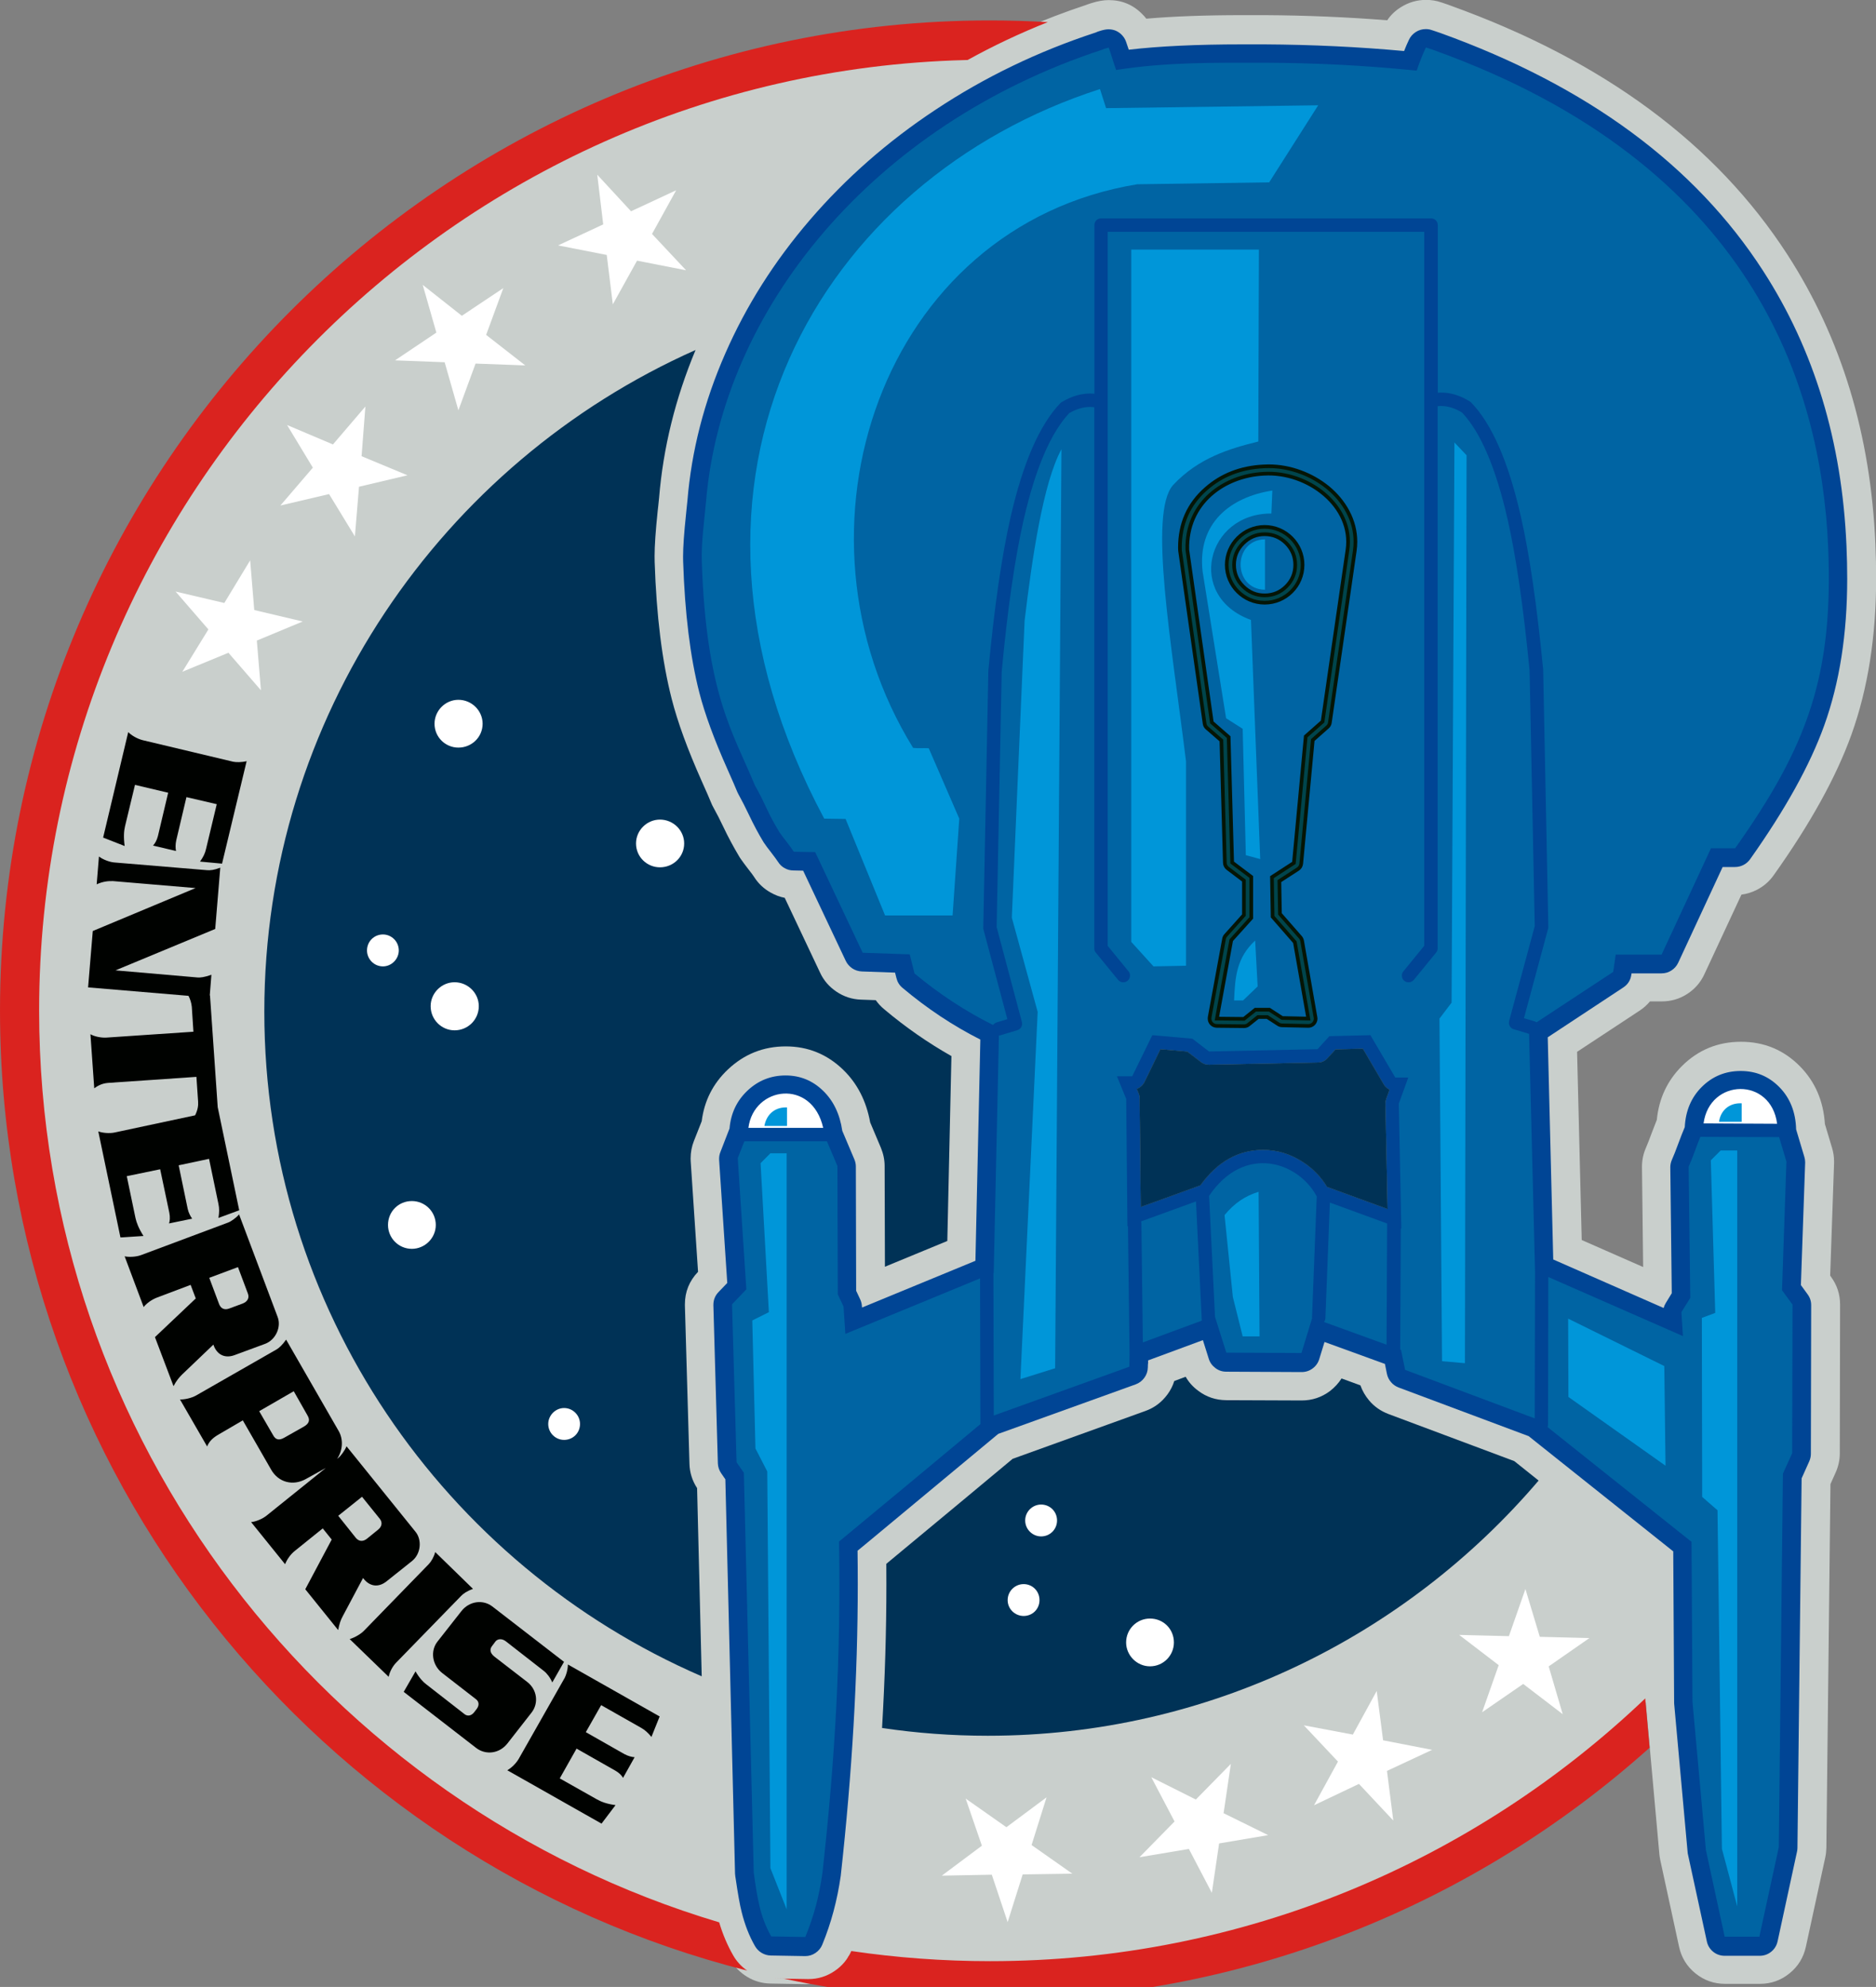 <?xml version="1.0" encoding="UTF-8"?>
<svg xmlns="http://www.w3.org/2000/svg" xmlns:xlink="http://www.w3.org/1999/xlink" width="1316.6pt" height="1394.5pt" viewBox="0 0 1316.6 1394.5" version="1.1">
<rect x="0" y="0" width="1316.6" height="1394.5" fill="#808080" stroke="none"/>
<defs>
<clipPath id="clip1">
  <path d="M 23 0 L 1316.602 0 L 1316.602 1393 L 23 1393 Z M 23 0 "/>
</clipPath>
<clipPath id="clip2">
  <path d="M 0 14 L 1158 14 L 1158 1394.5 L 0 1394.5 Z M 0 14 "/>
</clipPath>
</defs>
<g id="surface1">
<g clip-path="url(#clip1)" clip-rule="nonzero">
<path style=" stroke:none;fill-rule:evenodd;fill:rgb(78.906%,81.25%,80.077%);fill-opacity:1;" d="M 502.824 1352.199 C 505.297 1360.594 508.594 1368.324 512.664 1375.43 C 515.5 1380.43 519.414 1384.395 524.41 1387.434 C 529.406 1390.473 534.918 1392.02 540.793 1392.121 L 564.695 1392.535 C 564.898 1392.535 565.004 1392.535 565.207 1392.535 C 565.262 1392.535 565.363 1392.535 565.465 1392.535 C 572.059 1392.535 578.137 1390.629 583.754 1386.918 C 589.059 1383.312 593.027 1378.574 595.602 1372.754 C 627.539 1377.492 660.25 1379.914 693.527 1379.914 C 872.125 1379.914 1034.699 1309.441 1155.039 1194.824 C 1155.039 1195.805 1155.141 1196.781 1155.238 1197.656 L 1164.57 1301.406 C 1164.672 1302.695 1164.93 1304.035 1165.191 1305.426 L 1178.379 1366.262 C 1180.02 1373.887 1183.941 1380.172 1189.91 1385.012 C 1195.988 1389.906 1202.891 1392.328 1210.719 1392.328 L 1235.09 1392.328 C 1242.922 1392.328 1249.828 1389.906 1255.852 1385.012 C 1261.879 1380.172 1265.738 1373.887 1267.391 1366.262 L 1281.039 1303.414 C 1281.512 1301.148 1281.711 1298.934 1281.762 1296.82 L 1284.641 1041.574 L 1288.25 1033.535 C 1290.211 1029.156 1291.191 1024.676 1291.191 1019.988 L 1291.391 915.672 L 1291.391 915.621 C 1291.391 908.41 1289.281 901.918 1285.012 896.098 L 1284.441 895.223 L 1287.172 816.355 C 1287.172 816.098 1287.172 815.738 1287.172 815.48 C 1287.172 815.375 1287.172 815.223 1287.172 815.117 C 1287.172 811.926 1286.711 808.781 1285.781 805.742 L 1280.73 788.848 C 1279.699 772.672 1273.879 759.227 1263.27 748.41 C 1251.93 736.922 1238.129 731.152 1221.852 731.152 C 1205.68 731.152 1191.82 736.82 1180.43 748.152 C 1170.18 758.352 1164.262 770.922 1162.77 785.961 C 1161.68 788.641 1160.551 791.578 1159.359 794.77 C 1157.559 799.613 1156.219 803.117 1155.238 805.332 C 1153.289 809.711 1152.359 814.191 1152.359 818.828 L 1152.359 818.93 C 1152.359 819.035 1152.359 819.137 1152.359 819.188 L 1153.18 889.246 L 1110.07 870.289 L 1106.82 738.211 L 1150.449 709.465 C 1153.391 707.559 1155.859 705.344 1157.969 702.82 L 1166.219 702.82 C 1172.762 702.82 1178.789 701.066 1184.141 697.566 C 1189.5 694.113 1193.52 689.477 1196.199 683.656 L 1222.16 627.867 C 1225.922 627.402 1229.578 626.27 1233.078 624.469 C 1237.82 621.996 1241.738 618.594 1244.828 614.215 C 1270.691 577.848 1288.82 544.98 1299.379 515.516 C 1310.922 483.32 1316.691 446.746 1316.691 405.844 C 1316.691 398.219 1316.531 390.23 1316.172 381.789 C 1312.879 305.031 1292.32 237.391 1254.512 178.82 C 1204.078 100.828 1125.211 42.52 1017.859 3.879 C 1017.09 3.57 1015.699 3.059 1013.48 2.34 C 1012.602 2.031 1011.93 1.77 1011.469 1.672 C 1008.07 0.48 1004.52 -0.078 1000.809 -0.078 C 994.422 -0.078 988.5 1.672 983.039 5.121 C 979.172 7.539 976.031 10.578 973.559 14.238 C 945.531 12.02 916.941 10.789 887.734 10.629 C 887.684 10.629 887.633 10.629 887.633 10.629 L 872.074 10.629 C 846.113 10.629 823.602 11.461 804.488 13.109 C 803.613 11.922 802.633 10.84 801.551 9.809 C 795.164 3.32 787.336 0.07 778.113 0.07 C 774.457 0.07 770.336 0.789 765.855 2.23 C 764.566 2.602 763.328 3.059 762.094 3.52 C 732.574 13.309 704.449 25.57 677.922 40.25 C 316.141 48.648 23.648 346.238 23.648 709.98 C 23.648 1012.777 226.25 1269.727 502.824 1352.199 Z M 502.824 1352.199 "/>
</g>
<path style=" stroke:none;fill-rule:evenodd;fill:rgb(0%,19.604%,33.714%);fill-opacity:1;" d="M 492.473 1176.484 C 312.176 1098.391 185.504 918.609 185.504 710.082 C 185.504 503.359 310.164 324.809 488.145 245.641 C 473.977 279.641 465.426 314.25 462.543 349.539 C 462.438 350.262 462.234 352.121 461.977 355 C 461.77 356.551 461.668 357.781 461.562 358.711 C 460.121 372.52 459.398 383.02 459.398 390.289 C 459.398 391.828 459.398 393.219 459.453 394.461 C 460.688 432.168 464.656 464.211 471.453 490.688 C 475.574 506.812 482.531 525.871 492.316 547.867 C 495.664 555.285 497.879 560.438 499.016 563.219 C 499.426 564.352 500.043 565.586 500.766 566.875 C 502.98 570.844 505.246 575.273 507.566 580.164 C 511.121 587.688 514.828 594.488 518.539 600.719 C 518.949 601.492 519.465 602.215 519.98 602.988 C 521.473 605.098 523.121 607.363 524.977 609.734 C 527.191 612.566 528.633 614.473 529.199 615.402 C 532.188 620.141 536.105 623.797 540.945 626.477 C 544.035 628.227 547.281 629.465 550.734 630.133 L 575.512 682.574 C 578.035 688.086 581.898 692.516 587 695.969 C 592.203 699.473 597.973 701.379 604.309 701.582 L 614.609 701.945 C 616.258 704.262 618.215 706.426 620.535 708.332 C 635.574 721.004 651.34 731.926 667.719 741.195 L 664.836 870.961 L 621.051 889.039 L 620.844 818.363 C 620.844 813.934 619.914 809.66 618.215 805.539 L 610.695 787.715 C 607.965 772.672 601.629 760.359 591.688 750.727 C 580.406 739.859 567.012 734.398 551.453 734.398 C 535.793 734.398 522.297 739.805 510.863 750.574 C 500.457 760.41 494.273 772.516 492.473 786.891 L 486.961 800.852 C 485.465 804.715 484.691 808.73 484.691 812.902 L 484.691 813.469 C 484.691 814.039 484.691 814.551 484.746 815.066 L 489.895 892.594 C 483.766 899.035 480.676 906.605 480.676 915.363 C 480.676 915.469 480.676 915.57 480.676 915.672 C 480.676 915.93 480.676 916.188 480.676 916.395 L 483.867 1027.305 C 484.023 1033.484 485.828 1039.203 489.227 1044.406 Z M 1079.828 1039.098 C 986.539 1148.566 847.762 1218.211 693.219 1218.211 C 668.031 1218.211 643.25 1216.359 619.039 1212.75 C 621.051 1178.238 622.078 1144.547 622.078 1111.836 C 622.078 1106.84 622.078 1102.051 622.027 1097.566 C 623.211 1096.59 624.141 1095.766 624.914 1095.145 C 661.746 1064.598 690.336 1040.852 710.684 1023.852 L 803.715 990.316 C 810.105 988.051 815.254 984.188 819.324 978.676 C 821.488 975.738 823.086 972.594 824.117 969.246 L 832.102 966.258 C 834.316 970.125 837.25 973.418 841.012 976.148 C 846.73 980.477 853.273 982.641 860.535 982.691 L 913.336 982.898 C 913.387 982.898 913.336 982.898 913.387 982.898 L 913.441 982.898 C 920.859 982.898 927.504 980.684 933.375 976.305 C 936.672 973.73 939.402 970.793 941.516 967.445 L 954.754 972.285 C 956.094 976.098 958.152 979.652 960.828 982.848 C 964.488 987.227 969.078 990.367 974.488 992.43 L 1062.73 1025.449 Z M 1079.828 1039.098 "/>
<path style=" stroke:none;fill-rule:evenodd;fill:rgb(100%,100%,100%);fill-opacity:1;" d="M 430.09 213.602 L 447.09 182.941 L 481.5 189.691 L 457.598 164.191 L 474.543 133.539 L 442.863 148.281 L 419.168 122.621 L 423.34 157.5 L 391.66 172.23 L 425.812 178.93 Z M 734.48 1261.434 L 706.305 1282.398 L 677.715 1262.309 L 689.098 1295.379 L 660.973 1316.398 L 696.055 1315.727 L 707.18 1349.004 L 717.738 1315.52 L 752.562 1315.008 L 723.973 1294.914 Z M 321.703 287.98 L 333.758 255.172 L 368.633 256.461 L 341.176 235.031 L 353.23 202.211 L 324.125 221.629 L 296.668 199.941 L 306.25 233.43 L 277.25 252.898 L 312.07 254.238 Z M 863.832 1237.941 L 839.262 1262.977 L 807.992 1247.316 L 824.32 1278.379 L 799.699 1303.469 L 834.367 1297.645 L 850.488 1328.449 L 855.59 1293.781 L 890 1287.961 L 858.73 1272.559 Z M 249.07 376.48 L 251.957 341.609 L 285.953 333.57 L 253.758 320.18 L 256.438 285.309 L 233.668 311.93 L 201.473 298.289 L 219.555 328.211 L 196.785 354.789 L 230.938 346.762 Z M 966.191 1186.789 L 949.449 1217.387 L 915.035 1210.898 L 938.992 1236.344 L 922.195 1266.996 L 953.723 1252.004 L 977.828 1277.711 L 973.398 1242.887 L 1005.078 1228.102 L 970.672 1221.406 Z M 183.133 484.453 L 180.25 449.578 L 212.445 436.188 L 178.445 428.148 L 175.562 393.27 L 157.43 423.203 L 123.223 415.168 L 146.25 441.75 L 127.961 471.473 L 160.312 458.129 Z M 1070.559 1115.238 L 1058.969 1148.309 L 1024.09 1147.434 L 1051.809 1168.656 L 1040.16 1201.727 L 1069.012 1181.844 L 1096.73 1203.066 L 1086.891 1169.531 L 1115.48 1149.648 L 1080.648 1148.773 Z M 321.703 491.152 C 331.078 491.152 338.703 498.773 338.703 507.945 C 338.703 517.32 331.078 524.688 321.703 524.688 C 312.535 524.688 304.961 517.32 304.961 507.945 C 304.961 498.773 312.535 491.152 321.703 491.152 Z M 319.027 689.375 C 328.402 689.375 336.023 697 336.023 706.168 C 336.023 715.594 328.402 723.117 319.027 723.117 C 309.855 723.117 302.23 715.594 302.23 706.168 C 302.23 697 309.855 689.375 319.027 689.375 Z M 289.043 842.938 C 298.215 842.938 305.84 850.301 305.84 859.73 C 305.84 868.898 298.215 876.473 289.043 876.473 C 279.723 876.473 272.305 868.898 272.305 859.73 C 272.305 850.301 279.723 842.938 289.043 842.938 Z M 395.883 988.203 C 402.117 988.203 407.062 993.355 407.062 999.383 C 407.062 1005.668 402.117 1010.562 395.883 1010.562 C 389.855 1010.562 384.758 1005.668 384.758 999.383 C 384.758 993.355 389.855 988.203 395.883 988.203 Z M 718.41 1111.785 C 724.645 1111.785 729.535 1116.73 729.535 1123.016 C 729.535 1129.25 724.645 1134.141 718.41 1134.141 C 712.332 1134.141 707.18 1129.25 707.18 1123.016 C 707.18 1116.73 712.332 1111.785 718.41 1111.785 Z M 268.75 655.84 C 274.777 655.84 279.875 660.785 279.875 667.07 C 279.875 673.098 274.777 678.246 268.75 678.246 C 262.516 678.246 257.57 673.098 257.57 667.07 C 257.57 660.785 262.516 655.84 268.75 655.84 Z M 730.668 1055.945 C 736.902 1055.945 741.848 1060.891 741.848 1067.121 C 741.848 1073.355 736.902 1078.301 730.668 1078.301 C 724.645 1078.301 719.492 1073.355 719.492 1067.121 C 719.492 1060.891 724.645 1055.945 730.668 1055.945 Z M 807.062 1135.945 C 816.492 1135.945 823.859 1143.312 823.859 1152.738 C 823.859 1161.855 816.492 1169.48 807.062 1169.48 C 797.945 1169.48 790.324 1161.855 790.324 1152.738 C 790.324 1143.312 797.945 1135.945 807.062 1135.945 Z M 463.16 575.219 C 472.535 575.219 480.16 582.793 480.16 591.961 C 480.16 601.34 472.535 608.703 463.16 608.703 C 453.992 608.703 446.367 601.34 446.367 591.961 C 446.367 582.793 453.992 575.219 463.16 575.219 Z M 463.16 575.219 "/>
<g clip-path="url(#clip2)" clip-rule="nonzero">
<path style=" stroke:none;fill-rule:evenodd;fill:rgb(85.547%,13.719%,12.157%);fill-opacity:1;" d="M 597.457 1369.301 C 629.293 1373.988 661.898 1376.41 694.973 1376.41 C 872.848 1376.41 1034.859 1306.195 1154.68 1191.992 C 1154.68 1193.023 1154.781 1193.949 1154.879 1194.824 L 1157.719 1226.609 C 1034.699 1336.797 872.434 1403.918 695.023 1403.918 C 645.414 1403.918 596.941 1398.715 550.27 1388.723 L 542.852 1388.566 L 566.703 1388.98 C 566.855 1388.98 567.012 1388.98 567.219 1388.98 C 567.219 1388.98 567.32 1388.98 567.422 1388.98 C 574.016 1388.98 580.098 1387.125 585.66 1383.363 C 590.965 1379.809 594.934 1375.07 597.457 1369.301 Z M 504.73 1349.16 C 229.238 1266.945 27.461 1010.973 27.461 709.309 C 27.461 347.578 317.688 51.539 677.098 42.16 C 677.766 42.16 678.434 42.109 679.105 42.109 C 697.133 32.109 715.938 23.25 735.359 15.531 C 721.914 14.75 708.363 14.34 694.715 14.34 C 312.07 14.34 0.004 326.57 0.004 709.258 C 0.004 1033.332 223.621 1306.766 524.41 1383.055 C 520.289 1380.223 516.992 1376.617 514.52 1372.289 C 510.449 1365.18 507.203 1357.504 504.73 1349.16 Z M 504.73 1349.16 "/>
</g>
<path style=" stroke:none;fill-rule:evenodd;fill:rgb(0%,0.784%,0%);fill-opacity:1;" d="M 89.996 513.816 L 72.379 587.84 L 87.473 593.766 C 86.648 587.379 86.957 583.258 87.73 579.961 L 94.734 550.855 L 118.02 556.367 L 110.809 586.863 C 110.035 589.852 108.695 592.066 107.41 593.457 L 123.531 597.27 C 123.121 595.465 123.07 592.527 123.688 589.801 L 130.848 559.457 L 152.121 564.402 L 144.602 595.824 C 143.879 599.02 142.645 601.492 140.375 604.688 L 155.832 606.129 L 173.09 534.215 C 169.48 535.09 165.723 535.039 163.508 534.578 L 100.145 519.484 C 96.488 518.555 92.316 516.238 89.996 513.816 Z M 136.926 782.77 L 80.469 794.824 C 76.914 795.594 72.02 795.184 68.98 794.051 L 84.535 868.488 L 100.711 867.457 C 97.262 862.047 95.816 858.082 95.098 854.887 L 88.965 825.473 L 112.406 820.633 L 118.844 851.18 C 119.461 854.32 119.203 856.895 118.637 858.648 L 134.863 855.301 C 133.73 853.805 132.34 851.18 131.723 848.398 L 125.387 817.848 L 146.715 813.316 L 153.309 844.996 C 153.977 848.141 153.926 850.922 153.309 854.785 L 167.887 849.426 L 152.793 777.051 L 147.383 698.648 L 147.227 698.648 L 148.363 684.121 C 143.57 685.871 140.375 686.18 138.73 686.027 L 81.035 681.031 L 151.039 651.977 L 154.594 608.961 C 150.266 610.66 147.434 610.918 145.27 610.715 L 80.211 605.305 C 77.168 605.047 72.586 603.5 69.441 601.133 L 67.848 620.656 C 71.863 618.75 75.832 618.234 79.387 618.391 L 137.234 623.281 L 65.117 653.418 L 61.82 692.98 L 132.289 698.906 C 133.578 701.379 134.297 703.902 134.605 706.582 L 135.742 724.094 L 74.75 728.215 C 71.09 728.473 66.094 727.441 63.469 725.848 L 66.145 763.812 C 69.441 761.391 72.48 760.152 76.859 759.949 L 137.852 755.777 L 139.039 773.238 C 139.242 776.02 138.73 779.164 136.926 782.77 Z M 146.867 896.82 L 153.77 915.262 C 155.008 918.453 157.582 919.641 161.035 918.301 L 170.359 914.848 C 173.859 913.457 175.098 910.781 173.965 907.844 L 167.008 889.297 Z M 87.473 881.727 L 100.816 917.32 C 103.082 914.488 106.688 912.016 110.191 910.676 L 133.785 901.766 L 137.391 911.293 L 108.746 938.441 L 121.781 972.852 C 123.789 968.988 125.746 966.723 127.703 964.766 L 149.754 943.695 C 152.121 950.805 157.789 953.535 164.484 951.113 L 186.121 943.129 C 193.539 940.297 197.504 931.332 194.879 924.379 L 167.781 852.312 C 165.723 854.734 162.062 857.359 159.953 858.082 L 99.062 880.852 C 95.816 882.086 90.668 882.445 87.473 881.727 Z M 181.898 990.418 L 191.734 1007.367 C 193.438 1010.457 195.805 1011.129 199.516 1009.016 L 213.27 1001.238 C 217.133 999.023 217.594 996.496 215.895 993.562 L 206.16 976.406 Z M 236.605 1023.852 C 240.418 1018.289 241.188 1010.406 237.688 1004.328 L 200.801 940.195 C 198.125 944.059 195.703 946.117 194.156 947.047 L 137.543 979.445 C 134.504 981.148 129.559 982.332 126.312 982.176 L 145.375 1015.199 C 146.457 1012.363 148.617 1009.531 153.203 1006.902 L 170.41 996.859 L 190.398 1031.629 C 195.395 1040.285 205.543 1043.168 214.762 1037.965 L 228.621 1030.289 L 186.996 1063.773 C 184.316 1065.938 179.477 1068 176.23 1068.258 L 200.082 1097.824 C 201.422 1094.426 203.895 1090.871 206.879 1088.5 L 226.508 1072.688 L 232.793 1080.516 L 214.246 1115.391 L 237.324 1144.031 C 238.148 1139.652 239.129 1136.871 240.469 1134.449 L 254.789 1107.508 C 259.32 1113.59 265.504 1114.359 271.168 1109.93 L 289.199 1095.559 C 295.383 1090.562 296.309 1080.773 291.57 1075.004 L 243.199 1015.043 C 242.012 1017.98 239.336 1021.637 237.633 1023.027 Z M 237.375 1063.824 L 249.688 1079.281 C 251.801 1081.855 254.633 1082.215 257.57 1079.898 L 265.297 1073.613 C 268.234 1071.297 268.438 1068.309 266.535 1065.938 L 254.066 1050.484 Z M 245.414 1150.367 L 272.766 1176.848 C 273.488 1173.242 275.602 1169.379 278.074 1166.852 L 323.66 1120.027 C 325.105 1118.535 327.527 1116.73 331.957 1115.133 L 305.426 1089.273 C 304.602 1092.621 302.645 1095.969 300.895 1097.773 L 255.355 1144.598 C 253.242 1146.762 249.121 1149.234 245.414 1150.367 Z M 283.328 1187.406 L 334.172 1226.762 C 340.867 1231.914 350.449 1230.832 356.117 1223.621 L 373.062 1201.934 C 378.113 1195.496 377.133 1185.809 369.816 1180.297 L 346.996 1162.68 C 343.648 1160 343.648 1157.324 345.348 1155.211 L 347.617 1152.172 C 349.059 1150.215 352.098 1149.699 354.98 1151.914 L 381.613 1172.676 C 383.828 1174.375 386.148 1177.363 387.59 1180.812 L 395.832 1166.34 L 345.555 1127.496 C 339.117 1122.5 329.484 1123.531 323.816 1130.742 L 307.023 1152.121 C 301.977 1158.508 303.109 1168.449 310.27 1174.117 L 334.172 1192.66 C 336.18 1194.258 336.539 1196.887 334.43 1199.562 L 332.727 1201.777 C 330.617 1204.457 327.938 1204.562 326.031 1203.066 L 299.141 1182.102 C 297.031 1180.555 294.301 1177.672 291.621 1173.035 Z M 356.012 1242.422 L 422.156 1279.875 L 431.996 1266.891 C 425.66 1266.066 421.797 1264.473 418.859 1262.824 L 392.844 1248.141 L 404.641 1227.227 L 431.738 1242.629 C 434.57 1244.227 436.32 1246.082 437.25 1247.781 L 445.387 1233.254 C 443.535 1233.203 440.699 1232.43 438.227 1231.09 L 411.133 1215.688 L 421.898 1196.73 L 449.871 1212.598 C 452.703 1214.195 454.766 1216.102 457.184 1219.035 L 462.953 1204.664 L 398.562 1168.191 C 398.512 1171.902 397.379 1175.457 396.348 1177.516 L 364.152 1234.234 C 362.348 1237.477 358.898 1240.828 356.012 1242.422 Z M 356.012 1242.422 "/>
<path style=" stroke:none;fill-rule:evenodd;fill:rgb(0%,27.051%,58.397%);fill-opacity:1;" d="M 805.621 957.605 C 805.727 957.09 805.777 956.523 805.777 955.906 L 805.777 955.855 L 805.727 954.773 L 844.207 940.555 L 848.328 953.641 C 849.152 956.316 850.746 958.48 853.016 960.18 C 855.281 961.883 857.805 962.707 860.691 962.707 L 913.441 962.961 L 913.492 962.961 C 916.426 962.961 919.004 962.086 921.27 960.387 C 923.535 958.688 925.082 956.473 925.906 953.742 L 929.562 941.844 L 971.961 957.246 L 973.352 964.199 C 973.809 966.363 974.738 968.32 976.238 970.02 C 977.629 971.719 979.43 972.957 981.539 973.781 L 1072.828 1007.934 L 1174.309 1088.809 L 1174.922 1194.773 L 1174.922 1194.824 C 1174.922 1195.289 1174.922 1195.648 1174.969 1195.957 L 1184.398 1300.016 C 1184.398 1300.48 1184.512 1300.996 1184.66 1301.613 L 1197.852 1362.398 C 1198.469 1365.438 1200.012 1367.91 1202.328 1369.816 C 1204.699 1371.723 1207.43 1372.648 1210.52 1372.648 L 1234.828 1372.648 C 1237.98 1372.648 1240.648 1371.723 1243.02 1369.816 C 1245.391 1367.91 1246.891 1365.438 1247.559 1362.398 L 1261.16 1299.551 C 1261.359 1298.625 1261.469 1297.75 1261.469 1296.977 L 1264.398 1037.555 L 1269.711 1025.707 C 1270.48 1023.957 1270.891 1022.203 1270.891 1020.348 L 1271.102 916.035 C 1271.102 913.203 1270.27 910.625 1268.578 908.359 L 1263.891 901.918 L 1266.879 816.098 C 1266.879 816.047 1266.879 815.945 1266.879 815.891 C 1266.879 815.84 1266.879 815.789 1266.879 815.738 C 1266.879 815.688 1266.879 815.688 1266.879 815.633 C 1266.879 814.348 1266.672 813.109 1266.309 811.926 L 1260.539 792.66 C 1260.23 780.504 1256.262 770.559 1248.738 762.938 C 1241.328 755.414 1232.309 751.656 1221.641 751.656 C 1210.98 751.656 1201.859 755.363 1194.34 762.832 C 1186.93 770.199 1182.961 779.625 1182.391 791.062 C 1181.051 794.203 1179.609 797.863 1178.012 802.191 C 1176.109 807.391 1174.559 811.309 1173.379 813.934 C 1172.609 815.688 1172.238 817.438 1172.238 819.242 L 1172.238 819.344 L 1173.27 907.637 L 1169.051 914.539 C 1168.379 915.621 1167.859 916.809 1167.559 917.992 L 1090.078 883.941 L 1086.219 728.012 L 1139.172 693.086 C 1142.422 690.973 1144.328 687.984 1144.891 684.121 L 1145.039 683.141 L 1166.012 683.141 C 1168.641 683.141 1170.961 682.473 1173.07 681.082 C 1175.129 679.742 1176.73 677.938 1177.809 675.621 L 1208.969 608.5 L 1217.629 608.5 C 1219.789 608.5 1221.801 607.984 1223.602 607.055 C 1225.512 606.078 1227.012 604.738 1228.238 603.039 C 1252.969 568.113 1270.328 536.844 1280.27 509.129 C 1291.039 479.148 1296.391 444.84 1296.391 406.258 C 1296.391 398.941 1296.238 391.211 1295.879 383.07 C 1292.738 309.93 1273.262 245.641 1237.41 190.16 C 1189.5 115.93 1113.93 60.289 1010.852 23.148 C 1010.18 22.941 1008.84 22.48 1006.781 21.762 C 1005.91 21.449 1005.238 21.25 1004.719 21.09 C 1003.43 20.629 1002.09 20.422 1000.602 20.422 C 998.129 20.422 995.762 21.09 993.59 22.48 C 991.488 23.871 989.84 25.68 988.809 27.941 C 987.672 30.309 986.539 32.941 985.41 35.82 C 953.52 32.891 920.859 31.34 887.426 31.141 L 871.867 31.141 C 839.828 31.141 813.246 32.422 792.176 34.891 C 791.406 32.48 790.734 30.57 790.27 29.281 C 789.602 27.371 788.57 25.781 787.23 24.441 C 784.707 21.859 781.566 20.57 777.91 20.57 C 776.262 20.57 774.199 20.988 771.625 21.809 C 770.746 22.07 769.871 22.379 769.047 22.789 C 728.609 36.031 691.109 54.109 656.543 77.039 C 622.902 99.289 593.543 125.102 568.352 154.41 C 543.418 183.41 523.637 214.68 509.008 248.109 C 494.172 281.898 485.312 316.371 482.426 351.5 C 482.375 352.43 482.168 354.379 481.809 357.469 C 481.652 359.02 481.551 360.199 481.449 361.078 C 480.059 374.211 479.387 384.059 479.387 390.602 C 479.387 391.879 479.387 393.07 479.438 394.102 C 480.625 430.367 484.383 461.016 490.773 486 C 494.637 501.043 501.23 519.02 510.555 539.934 C 514.004 547.609 516.27 552.969 517.508 555.957 C 517.664 556.367 517.918 556.832 518.23 557.398 C 520.648 561.777 523.121 566.617 525.648 571.926 C 528.945 578.879 532.344 585.266 535.793 590.934 C 535.949 591.191 536.105 591.449 536.309 591.707 C 537.598 593.613 539.09 595.621 540.738 597.68 C 543.367 601.082 545.117 603.504 546.047 604.895 C 547.23 606.801 548.777 608.242 550.629 609.273 C 552.535 610.352 554.598 610.922 556.812 610.922 L 563.664 611.074 L 593.543 674.332 C 594.57 676.496 596.117 678.25 598.125 679.641 C 600.137 680.977 602.402 681.699 604.875 681.801 L 628.16 682.625 L 629.137 686.492 C 629.809 689.219 631.199 691.488 633.363 693.289 C 650.617 707.816 668.855 719.922 688.016 729.605 L 684.566 884.867 L 604.977 917.684 L 604.875 916.445 C 604.77 914.902 604.359 913.355 603.637 911.809 L 600.855 905.887 L 600.648 818.727 C 600.648 816.973 600.289 815.324 599.621 813.73 L 591.121 793.637 C 589.422 781.895 584.887 772.52 577.625 765.512 C 570.258 758.352 561.5 754.797 551.352 754.797 C 540.996 754.797 532.086 758.352 524.566 765.461 C 517.094 772.52 512.922 781.328 511.996 791.988 L 505.609 808.473 C 504.988 810.02 504.68 811.566 504.68 813.215 L 504.68 813.934 L 510.398 900.426 L 504.27 906.812 C 501.848 909.336 500.664 912.324 500.664 915.777 L 500.664 915.828 C 500.664 915.879 500.664 915.93 500.664 915.984 C 500.664 916.035 500.664 916.086 500.664 916.188 L 503.805 1027.047 C 503.906 1029.57 504.68 1031.887 506.176 1034.051 L 509.059 1038.223 L 515.859 1315.008 C 515.91 1315.469 515.91 1315.934 516.016 1316.5 L 516.016 1316.656 C 516.016 1316.707 516.066 1316.859 516.066 1317.117 C 516.117 1317.48 516.168 1317.738 516.219 1317.941 C 517.816 1328.914 519.207 1336.898 520.496 1341.898 C 522.711 1350.809 525.801 1358.793 529.871 1365.852 C 531.004 1367.809 532.551 1369.406 534.508 1370.59 C 536.516 1371.773 538.629 1372.395 540.945 1372.445 L 564.848 1372.855 C 564.898 1372.855 564.953 1372.855 565.004 1372.855 C 565.004 1372.855 565.055 1372.855 565.105 1372.855 C 567.734 1372.855 570.102 1372.137 572.316 1370.641 C 574.531 1369.148 576.129 1367.191 577.109 1364.77 C 583.344 1349.625 587.617 1333.551 590.039 1316.551 C 590.039 1316.398 590.09 1316.242 590.09 1316.09 C 598.023 1244.332 601.988 1176.332 601.988 1111.992 C 601.988 1103.34 601.938 1095.508 601.836 1088.348 C 603.227 1087.215 605.133 1085.617 607.605 1083.609 C 609.562 1081.961 611.055 1080.723 612.137 1079.848 C 650.617 1047.91 680.086 1023.391 700.586 1006.34 L 796.969 971.617 C 799.492 970.691 801.555 969.145 803.148 966.93 C 804.695 964.816 805.52 962.344 805.57 959.617 Z M 800.625 847.059 C 805.262 845.41 810.617 843.504 816.699 841.289 C 827.668 837.27 836.223 834.18 842.453 831.914 C 854.355 815.375 869.035 807.031 886.445 807.031 C 896.285 807.031 905.508 809.863 914.16 815.43 C 921.371 820.062 927.09 825.938 931.316 832.996 L 973.762 848.5 L 972.27 774.68 C 972.27 774.629 972.27 774.578 972.27 774.527 C 972.27 773.445 972.469 772.312 972.84 771.281 L 975.199 764.738 C 975 764.637 974.789 764.48 974.59 764.379 C 973.141 763.555 971.961 762.422 971.078 760.926 L 956.504 736.047 L 937.289 736.508 L 931.727 742.59 C 929.926 744.648 927.656 745.68 924.926 745.73 L 848.688 747.328 C 848.637 747.328 848.586 747.328 848.531 747.328 C 846.367 747.328 844.465 746.656 842.762 745.316 L 833.285 738.055 L 814.379 736.406 L 803.199 759.434 C 802.375 761.031 801.191 762.316 799.699 763.297 C 799.078 763.707 798.461 763.965 797.793 764.223 L 799.184 767.57 C 799.645 768.707 799.852 769.891 799.852 771.074 Z M 800.625 847.059 "/>
<path style="fill-rule:evenodd;fill:rgb(0%,19.604%,33.714%);fill-opacity:1;stroke-width:2.16;stroke-linecap:butt;stroke-linejoin:miter;stroke:rgb(0%,19.604%,33.714%);stroke-opacity:1;stroke-miterlimit:4;" d="M 8006.25 5474.414 C 8052.617 5490.898 8106.172 5509.961 8166.992 5532.109 C 8276.68 5572.305 8362.227 5603.203 8424.531 5625.859 C 8543.555 5791.25 8690.352 5874.688 8864.453 5874.688 C 8962.852 5874.688 9055.078 5846.367 9141.602 5790.703 C 9213.711 5744.375 9270.898 5685.625 9313.164 5615.039 L 9737.617 5460 L 9722.695 6198.203 C 9722.695 6198.711 9722.695 6199.219 9722.695 6199.727 C 9722.695 6210.547 9724.688 6221.875 9728.398 6232.188 L 9751.992 6297.617 C 9750 6298.633 9747.891 6300.195 9745.898 6301.211 C 9731.406 6309.453 9719.609 6320.781 9710.781 6335.742 L 9565.039 6584.531 L 9372.891 6579.922 L 9317.266 6519.102 C 9299.258 6498.516 9276.562 6488.203 9249.258 6487.695 L 8486.875 6471.719 C 8486.367 6471.719 8485.859 6471.719 8485.312 6471.719 C 8463.672 6471.719 8444.648 6478.438 8427.617 6491.836 L 8332.852 6564.453 L 8143.789 6580.938 L 8031.992 6350.664 C 8023.75 6334.688 8011.914 6321.836 7996.992 6312.031 C 7990.781 6307.93 7984.609 6305.352 7977.93 6302.773 L 7991.836 6269.297 C 7996.445 6257.93 7998.516 6246.094 7998.516 6234.258 Z M 8006.25 5474.414 " transform="matrix(0.1,0,0,-0.1,0,1394.5)"/>
<path style=" stroke:none;fill-rule:evenodd;fill:rgb(0%,39.209%,63.867%);fill-opacity:1;" d="M 696.93 719.355 C 678.125 710.082 658.652 697.309 641.809 683.191 L 638.461 669.801 L 605.441 668.668 L 572.113 598.043 L 557.121 597.785 C 554.441 593.609 549.547 587.789 547.074 584.184 C 537.906 569.039 538.164 566.102 529.664 550.906 C 514.879 514.949 495.461 487.391 492.523 393.59 C 492.109 381.07 494.324 365.148 495.461 352.43 C 506.637 217.25 612.551 87.59 773.684 34.84 C 773.891 34.59 777.906 33.301 778.164 33.5 C 780.121 39.07 781.516 44.219 783.316 49.109 C 819.066 43.551 851.262 44.012 887.477 44.012 C 924.309 44.219 956.711 45.82 994.27 49.578 C 996.07 44.012 998.281 38.609 1000.699 33.301 C 1000.699 33.301 1004.77 34.59 1006.52 35.262 C 1229.578 115.52 1278.051 270.41 1283 383.488 C 1286.809 473.586 1268.879 523.141 1217.73 595.363 L 1200.781 595.363 L 1166.109 670.004 L 1133.922 670.004 L 1132.16 682.109 L 1078.441 717.449 C 1078.078 717.242 1077.609 717.039 1077.199 716.883 L 1069.531 714.617 L 1086.469 651.82 C 1086.578 651.359 1086.629 650.996 1086.629 650.586 C 1086.629 650.535 1086.629 650.535 1086.629 650.48 L 1083.02 470.34 C 1083.02 470.184 1083.02 470.133 1083.02 469.98 C 1078.641 424.906 1073.441 388.949 1067.262 362.109 C 1058.609 324.09 1047.02 297.559 1032.539 282.57 C 1032.23 282.262 1031.969 282.012 1031.66 281.801 C 1024.859 277.57 1018.172 275.52 1011.469 275.52 C 1010.641 275.52 1009.82 275.57 1009.051 275.621 L 1009.051 158.012 C 1009.051 156.672 1008.59 155.59 1007.66 154.609 C 1006.73 153.738 1005.648 153.27 1004.309 153.27 L 772.758 153.27 C 771.469 153.27 770.336 153.738 769.406 154.609 C 768.531 155.59 768.07 156.672 768.07 158.012 L 768.07 276.34 C 767.039 276.238 766.059 276.18 765.133 276.18 C 758.438 276.18 751.789 278.191 745.094 282.211 C 744.734 282.422 744.426 282.68 744.113 282.98 C 729.59 298.18 717.996 324.762 709.293 362.68 C 703.059 390.078 697.805 426.039 693.633 470.699 C 693.633 470.75 693.633 470.906 693.633 471.008 L 690.078 651.152 C 690.078 651.203 690.078 651.203 690.078 651.254 C 690.078 651.668 690.129 652.027 690.23 652.438 L 706.973 715.285 L 699.453 717.551 C 698.473 717.914 697.648 718.48 697.031 719.254 C 696.98 719.305 696.98 719.355 696.93 719.355 Z M 696.93 719.355 "/>
<path style=" stroke:none;fill-rule:evenodd;fill:rgb(0%,39.209%,63.867%);fill-opacity:1;" d="M 982.672 947.148 L 983.09 862.098 L 983.449 862.203 L 981.699 774.578 L 988.34 756.238 L 979.219 756.238 L 961.762 726.516 L 932.965 727.238 L 924.668 736.355 L 848.48 737.953 L 836.84 728.988 L 808.711 726.516 L 794.598 755.363 L 783.883 755.363 L 790.375 771.23 L 791.25 860.656 C 791.352 860.605 791.508 860.555 791.609 860.504 L 792.742 950.754 L 792.59 959.203 L 697.445 993.457 L 697.188 894.09 C 697.188 893.984 697.188 893.984 697.188 893.883 C 697.188 893.781 697.188 893.676 697.188 893.574 L 697.391 893.473 L 701.051 726.773 C 701.461 726.723 701.77 726.723 702.078 726.617 L 713.98 723.012 C 714.957 722.703 715.781 722.137 716.402 721.312 C 717.02 720.438 717.328 719.512 717.328 718.48 C 717.328 718.066 717.277 717.656 717.172 717.242 L 699.453 650.637 L 703.008 471.371 C 707.129 427.273 712.281 391.73 718.41 364.789 C 726.652 328.93 737.316 303.949 750.398 289.941 C 755.395 287.059 760.238 285.609 765.031 285.609 C 765.957 285.609 766.988 285.66 767.965 285.82 L 767.965 665.523 C 767.965 666.656 768.273 667.637 768.996 668.512 L 784.656 687.676 C 785.121 688.242 785.688 688.703 786.305 688.961 C 786.973 689.324 787.645 689.426 788.312 689.426 C 789.652 689.426 790.734 688.961 791.66 688.086 C 792.59 687.109 793.051 686.027 793.051 684.738 C 793.051 683.605 792.742 682.574 792.023 681.75 L 777.395 663.824 L 777.395 162.699 L 999.52 162.699 L 999.52 663.824 L 984.891 681.75 C 984.172 682.574 983.859 683.605 983.859 684.738 C 983.859 686.027 984.32 687.109 985.199 688.086 C 986.18 688.961 987.262 689.426 988.602 689.426 C 989.27 689.426 989.941 689.324 990.609 688.961 C 991.23 688.703 991.789 688.242 992.262 687.676 L 1007.91 668.512 C 1008.641 667.637 1008.949 666.656 1008.949 665.523 L 1008.949 285.102 C 1009.77 284.988 1010.539 284.941 1011.371 284.941 C 1016.109 284.941 1021 286.441 1026.051 289.531 C 1039.129 303.328 1049.75 328.27 1057.988 364.172 C 1064.012 390.602 1069.16 426.09 1073.488 470.699 L 1077.102 649.969 L 1059.121 716.574 C 1059.02 716.984 1058.969 717.398 1058.969 717.809 C 1058.969 718.84 1059.27 719.82 1059.891 720.645 C 1060.512 721.469 1061.34 722.086 1062.309 722.344 L 1073.129 725.59 L 1077.309 892.336 L 1077.102 995.469 L 986.129 961.418 L 983.238 947.355 Z M 982.672 947.148 "/>
<path style=" stroke:none;fill-rule:evenodd;fill:rgb(0%,39.209%,63.867%);fill-opacity:1;" d="M 687.812 897.23 L 593.285 936.176 L 591.996 916.961 L 587.977 908.461 L 587.719 818.363 L 580.355 801.004 C 580.301 801.004 580.25 801.004 580.25 801.004 L 522.402 801.004 L 517.766 812.801 L 523.793 904.906 L 513.746 915.414 L 516.941 1026.273 L 522.039 1033.641 L 528.996 1314.336 C 531.414 1331.336 533.219 1344.934 541.254 1359.051 L 565.156 1359.461 C 571.441 1344.266 574.996 1330.203 577.211 1314.336 C 586.176 1233.871 590.191 1162.371 588.852 1081.906 C 621.977 1054.504 654.996 1027.098 688.066 999.484 C 688.066 999.484 688.066 999.484 688.066 999.434 Z M 687.812 897.23 "/>
<path style=" stroke:none;fill-rule:evenodd;fill:rgb(0%,39.209%,63.867%);fill-opacity:1;" d="M 839.363 843.195 L 843.434 926.852 L 802.066 942.152 L 801.039 858.391 C 800.984 857.926 800.934 857.566 800.832 857.207 C 813.711 852.52 826.535 847.883 839.363 843.195 Z M 839.363 843.195 "/>
<path style=" stroke:none;fill-rule:evenodd;fill:rgb(0%,39.209%,63.867%);fill-opacity:1;" d="M 852.707 924.172 L 848.586 839.793 C 848.586 839.59 848.586 839.484 848.531 839.332 C 873.363 802.5 911.379 815.48 924.156 839.793 C 924.102 840.156 924.051 840.516 924.051 840.875 L 920.805 924.277 C 920.805 924.379 920.805 924.48 920.805 924.535 C 920.805 924.738 920.805 924.895 920.859 925.102 L 913.387 949.57 L 860.637 949.312 Z M 852.707 924.172 "/>
<path style=" stroke:none;fill-rule:evenodd;fill:rgb(0%,39.209%,63.867%);fill-opacity:1;" d="M 933.324 844.02 L 930.18 925.102 C 930.129 926.184 929.82 927.059 929.203 927.832 L 973.09 943.75 L 973.512 858.699 Z M 933.324 844.02 "/>
<path style=" stroke:none;fill-rule:evenodd;fill:rgb(0%,39.209%,63.867%);fill-opacity:1;" d="M 1193.309 797.863 C 1190.48 804.766 1188.27 811.77 1185.121 818.828 L 1186.262 910.883 L 1180.02 920.926 L 1181.109 937.723 L 1086.629 896.254 L 1086.422 999.949 C 1086.422 1000.051 1086.422 1000.105 1086.371 1000.207 C 1086.371 1000.672 1086.27 1001.133 1086.109 1001.598 L 1187.129 1082.113 L 1187.801 1194.309 L 1197.23 1298.469 L 1210.41 1359.258 L 1234.73 1359.258 L 1248.379 1296.41 L 1251.27 1034.258 L 1257.762 1019.938 L 1258.012 915.621 L 1250.641 905.523 L 1253.738 815.223 L 1248.59 798.066 Z M 1193.309 797.863 "/>
<path style=" stroke:none;fill-rule:evenodd;fill:rgb(100%,100%,100%);fill-opacity:1;" d="M 525.234 791.578 C 528.996 762.266 569.895 756.754 577.727 791.578 Z M 1195.578 788.434 C 1199.809 756.703 1242.969 755.723 1247.199 788.691 Z M 1195.578 788.434 "/>
<path style=" stroke:none;fill-rule:evenodd;fill:rgb(0%,58.789%,85.156%);fill-opacity:1;" d="M 1020.738 310.539 L 1018.738 703.695 L 1010.238 714.875 L 1012.039 955.34 L 1028.109 956.73 L 1029.238 319.512 Z M 1020.738 310.539 "/>
<path style=" stroke:none;fill-rule:evenodd;fill:rgb(0%,58.789%,85.156%);fill-opacity:1;" d="M 925.133 73.891 L 776.258 75.898 L 771.984 62.512 C 576.488 125.301 450.23 334.699 578.449 574.551 L 593.438 574.758 L 621.152 642.496 L 668.543 642.496 L 673.23 574.551 L 651.801 525.148 C 648.453 524.891 644.438 525.355 640.832 524.891 C 546.508 372.262 618.523 158.789 798.152 129.32 L 890.723 127.98 Z M 925.133 73.891 "/>
<path style=" stroke:none;fill-rule:evenodd;fill:rgb(0%,58.789%,85.156%);fill-opacity:1;" d="M 883.512 175.172 L 793.93 175.172 L 793.93 661.043 L 809.535 678.246 L 832.359 677.785 L 832.359 534.32 C 822.055 450.66 805.984 360.41 823.188 340.52 C 841.32 321.109 863.215 314.82 883.098 309.871 Z M 883.512 175.172 "/>
<path style=" stroke:none;fill-rule:evenodd;fill:rgb(0%,58.789%,85.156%);fill-opacity:1;" d="M 880.883 660.113 L 882.633 692.312 L 872.383 702.148 L 866.098 702.148 C 866.77 685.613 867.852 672.168 880.883 660.113 Z M 892.938 344.289 C 863.422 348.82 840.188 367.309 844 401.105 L 860.484 504.082 L 872.125 511.5 L 874.34 600.203 L 884.438 602.934 C 882.172 546.785 880.16 490.895 877.945 435.105 C 832.152 418.516 846.625 360.199 892.27 360.41 C 892.473 354.789 892.68 349.898 892.938 344.289 Z M 887.785 413.879 C 864.965 413.676 864.965 378.801 887.785 378.539 Z M 744.938 315.289 L 740.508 960.285 L 716.145 967.906 L 728.25 710.188 L 710.117 644.043 C 713 574.551 716.145 505.008 719.078 435.723 C 724.23 392.398 732.008 338.98 744.938 315.289 Z M 883.305 836.445 C 873.672 839.383 866.305 844.48 859.402 852.777 L 865.223 910.215 L 872.125 937.926 L 883.973 937.926 Z M 540.688 809.402 L 552.074 809.402 L 552.074 1339.988 L 540.688 1311.141 L 538.473 1032.711 L 530.18 1016.59 L 527.965 926.75 L 539.605 920.926 L 533.785 816.355 Z M 1207.578 807.445 L 1219.219 807.445 L 1219.219 1338.031 L 1208.461 1297.543 L 1205.371 1059.961 L 1194.602 1050.586 L 1194.391 924.945 L 1203.77 921.441 L 1200.68 814.348 Z M 551.66 777.207 C 551.918 777.207 552.074 777.207 552.332 777.207 L 552.332 790.238 L 536.465 790.238 C 537.598 783.488 542.492 777.207 551.66 777.207 Z M 1221.441 774.32 C 1221.641 774.32 1222.109 774.32 1222.32 774.32 L 1222.32 787.301 L 1206.449 787.301 C 1207.328 780.398 1212.48 774.32 1221.441 774.32 Z M 1100.539 925.461 L 1100.738 980.426 L 1168.891 1028.695 L 1168.02 958.738 Z M 1100.539 925.461 "/>
<path style=" stroke:none;fill-rule:evenodd;fill:rgb(0%,27.051%,29.81%);fill-opacity:1;" d="M 878.152 644.25 L 864.09 659.855 L 854.043 714.875 L 873 715.078 L 881.039 708.641 L 890.875 708.641 L 899.84 714.461 L 918.18 714.875 L 908.75 661.25 L 893.145 643.371 L 892.68 615.605 L 908.082 605.613 L 916.375 516.855 L 928.223 506.398 L 945.688 385.91 C 950.117 355.262 917.922 330.691 887.117 332.488 C 859.195 333.828 832.359 352.84 833.285 385.91 L 850.488 507.016 L 862.285 517.32 L 864.758 605.355 L 878.152 615.453 Z M 873 642.238 L 860.277 656.457 C 859.609 657.18 859.195 658.004 859.043 658.93 L 848.945 713.945 C 848.895 714.254 848.895 714.566 848.895 714.875 C 848.895 716.266 849.355 717.5 850.336 718.48 C 851.367 719.512 852.551 719.973 853.941 720.023 L 872.949 720.23 C 873 720.23 873 720.23 873 720.23 C 874.238 720.23 875.32 719.871 876.246 719.098 L 882.891 713.793 L 889.383 713.793 L 897.008 718.738 C 897.832 719.305 898.707 719.562 899.688 719.613 L 918.023 720.023 C 918.074 720.023 918.129 720.023 918.18 720.023 C 919.57 720.023 920.805 719.512 921.836 718.531 C 922.816 717.5 923.332 716.266 923.332 714.875 C 923.332 714.566 923.277 714.254 923.227 713.996 L 913.852 660.371 C 913.645 659.395 913.285 658.57 912.668 657.848 L 898.293 641.414 L 897.883 618.391 L 910.914 609.941 C 911.586 609.477 912.102 608.961 912.512 608.293 C 912.926 607.621 913.129 606.852 913.234 606.078 L 921.32 519.379 L 931.676 510.211 C 932.602 509.387 933.168 508.355 933.324 507.121 L 950.785 386.629 C 951.098 384.52 951.25 382.359 951.25 380.238 C 951.25 372.871 949.449 365.77 945.84 359.02 C 942.492 352.73 937.855 347.121 931.934 342.23 C 926.164 337.539 919.723 333.879 912.562 331.25 C 905.25 328.57 897.832 327.23 890.309 327.23 C 889.125 327.23 887.992 327.289 886.859 327.34 C 870.992 328.109 857.496 333.309 846.473 343 C 834.211 353.711 828.082 367.469 828.082 384.309 C 828.082 384.879 828.082 385.441 828.133 386.059 C 828.133 386.27 828.133 386.422 828.184 386.629 L 845.391 507.738 C 845.543 509.027 846.113 510.109 847.09 510.934 L 857.188 519.688 L 859.609 605.512 C 859.609 606.285 859.812 607.055 860.176 607.727 C 860.535 608.445 861.051 609.012 861.668 609.477 L 873 618.027 Z M 887.527 369.789 C 902.262 369.789 914.16 381.84 914.16 396.418 C 914.16 411.148 902.262 423 887.527 423 C 873 423 860.949 411.148 860.949 396.418 C 860.949 381.84 873 369.789 887.527 369.789 Z M 887.527 374.941 C 893.453 374.941 898.5 377.051 902.727 381.27 C 906.898 385.5 909.008 390.539 909.008 396.418 C 909.008 402.34 906.898 407.391 902.727 411.562 C 898.551 415.734 893.504 417.848 887.527 417.848 C 881.656 417.848 876.66 415.734 872.434 411.562 C 868.211 407.391 866.098 402.34 866.098 396.418 C 866.098 390.539 868.211 385.5 872.434 381.27 C 876.66 377.051 881.707 374.941 887.527 374.941 Z M 887.527 374.941 "/>
<path style="fill:none;stroke-width:25.757;stroke-linecap:butt;stroke-linejoin:miter;stroke:rgb(1.961%,8.228%,2.353%);stroke-opacity:1;stroke-miterlimit:4;" d="M 8781.523 7502.5 L 8640.898 7346.445 L 8540.43 6796.25 L 8730 6794.219 L 8810.391 6858.594 L 8908.75 6858.594 L 8998.398 6800.391 L 9181.797 6796.25 L 9087.5 7332.5 L 8931.445 7511.289 L 8926.797 7788.945 L 9080.82 7888.867 L 9163.75 8776.445 L 9282.227 8881.016 L 9456.875 10085.898 C 9501.172 10392.383 9179.219 10638.086 8871.172 10620.117 C 8591.953 10606.719 8323.594 10416.602 8332.852 10085.898 L 8504.883 8874.844 L 8622.852 8771.797 L 8647.578 7891.445 L 8781.523 7790.469 Z M 8730 7522.617 L 8602.773 7380.43 C 8596.094 7373.203 8591.953 7364.961 8590.43 7355.703 L 8489.453 6805.547 C 8488.945 6802.461 8488.945 6799.336 8488.945 6796.25 C 8488.945 6782.344 8493.555 6770 8503.359 6760.195 C 8513.672 6749.883 8525.508 6745.273 8539.414 6744.766 L 8729.492 6742.695 L 8730 6742.695 C 8742.383 6742.695 8753.203 6746.289 8762.461 6754.023 L 8828.906 6807.07 L 8893.828 6807.07 L 8970.078 6757.617 C 8978.32 6751.953 8987.07 6749.375 8996.875 6748.867 L 9180.234 6744.766 L 9181.797 6744.766 C 9195.703 6744.766 9208.047 6749.883 9218.359 6759.688 C 9228.164 6770 9233.32 6782.344 9233.32 6796.25 C 9233.32 6799.336 9232.773 6802.461 9232.266 6805.039 L 9138.516 7341.289 C 9136.445 7351.055 9132.852 7359.297 9126.68 7366.523 L 8982.93 7530.859 L 8978.828 7761.094 L 9109.141 7845.586 C 9115.859 7850.234 9121.016 7855.391 9125.117 7862.07 C 9129.258 7868.789 9131.289 7876.484 9132.344 7884.219 L 9213.203 8751.211 L 9316.758 8842.891 C 9326.016 8851.133 9331.68 8861.445 9333.242 8873.789 L 9507.852 10078.711 C 9510.977 10099.805 9512.5 10121.406 9512.5 10142.617 C 9512.5 10216.289 9494.492 10287.305 9458.398 10354.805 C 9424.922 10417.695 9378.555 10473.789 9319.336 10522.695 C 9261.641 10569.609 9197.227 10606.211 9125.625 10632.5 C 9052.5 10659.297 8978.32 10672.695 8903.086 10672.695 C 8891.25 10672.695 8879.922 10672.109 8868.594 10671.602 C 8709.922 10663.906 8574.961 10611.914 8464.727 10515 C 8342.109 10407.891 8280.82 10270.312 8280.82 10101.914 C 8280.82 10096.211 8280.82 10090.586 8281.328 10084.414 C 8281.328 10082.305 8281.328 10080.781 8281.836 10078.711 L 8453.906 8867.617 C 8455.43 8854.727 8461.133 8843.906 8470.898 8835.664 L 8571.875 8748.125 L 8596.094 7889.883 C 8596.094 7882.148 8598.125 7874.453 8601.758 7867.734 C 8605.352 7860.547 8610.508 7854.883 8616.68 7850.234 L 8730 7764.727 Z M 8875.273 10247.109 C 9022.617 10247.109 9141.602 10126.602 9141.602 9980.82 C 9141.602 9833.516 9022.617 9715 8875.273 9715 C 8730 9715 8609.492 9833.516 8609.492 9980.82 C 8609.492 10126.602 8730 10247.109 8875.273 10247.109 Z M 8875.273 10195.586 C 8934.531 10195.586 8985 10174.492 9027.266 10132.305 C 9068.984 10090 9090.078 10039.609 9090.078 9980.82 C 9090.078 9921.602 9068.984 9871.094 9027.266 9829.375 C 8985.508 9787.656 8935.039 9766.523 8875.273 9766.523 C 8816.562 9766.523 8766.602 9787.656 8724.336 9829.375 C 8682.109 9871.094 8660.977 9921.602 8660.977 9980.82 C 8660.977 10039.609 8682.109 10090 8724.336 10132.305 C 8766.602 10174.492 8817.07 10195.586 8875.273 10195.586 Z M 8875.273 10195.586 " transform="matrix(0.1,0,0,-0.1,0,1394.5)"/>
</g>
</svg>
